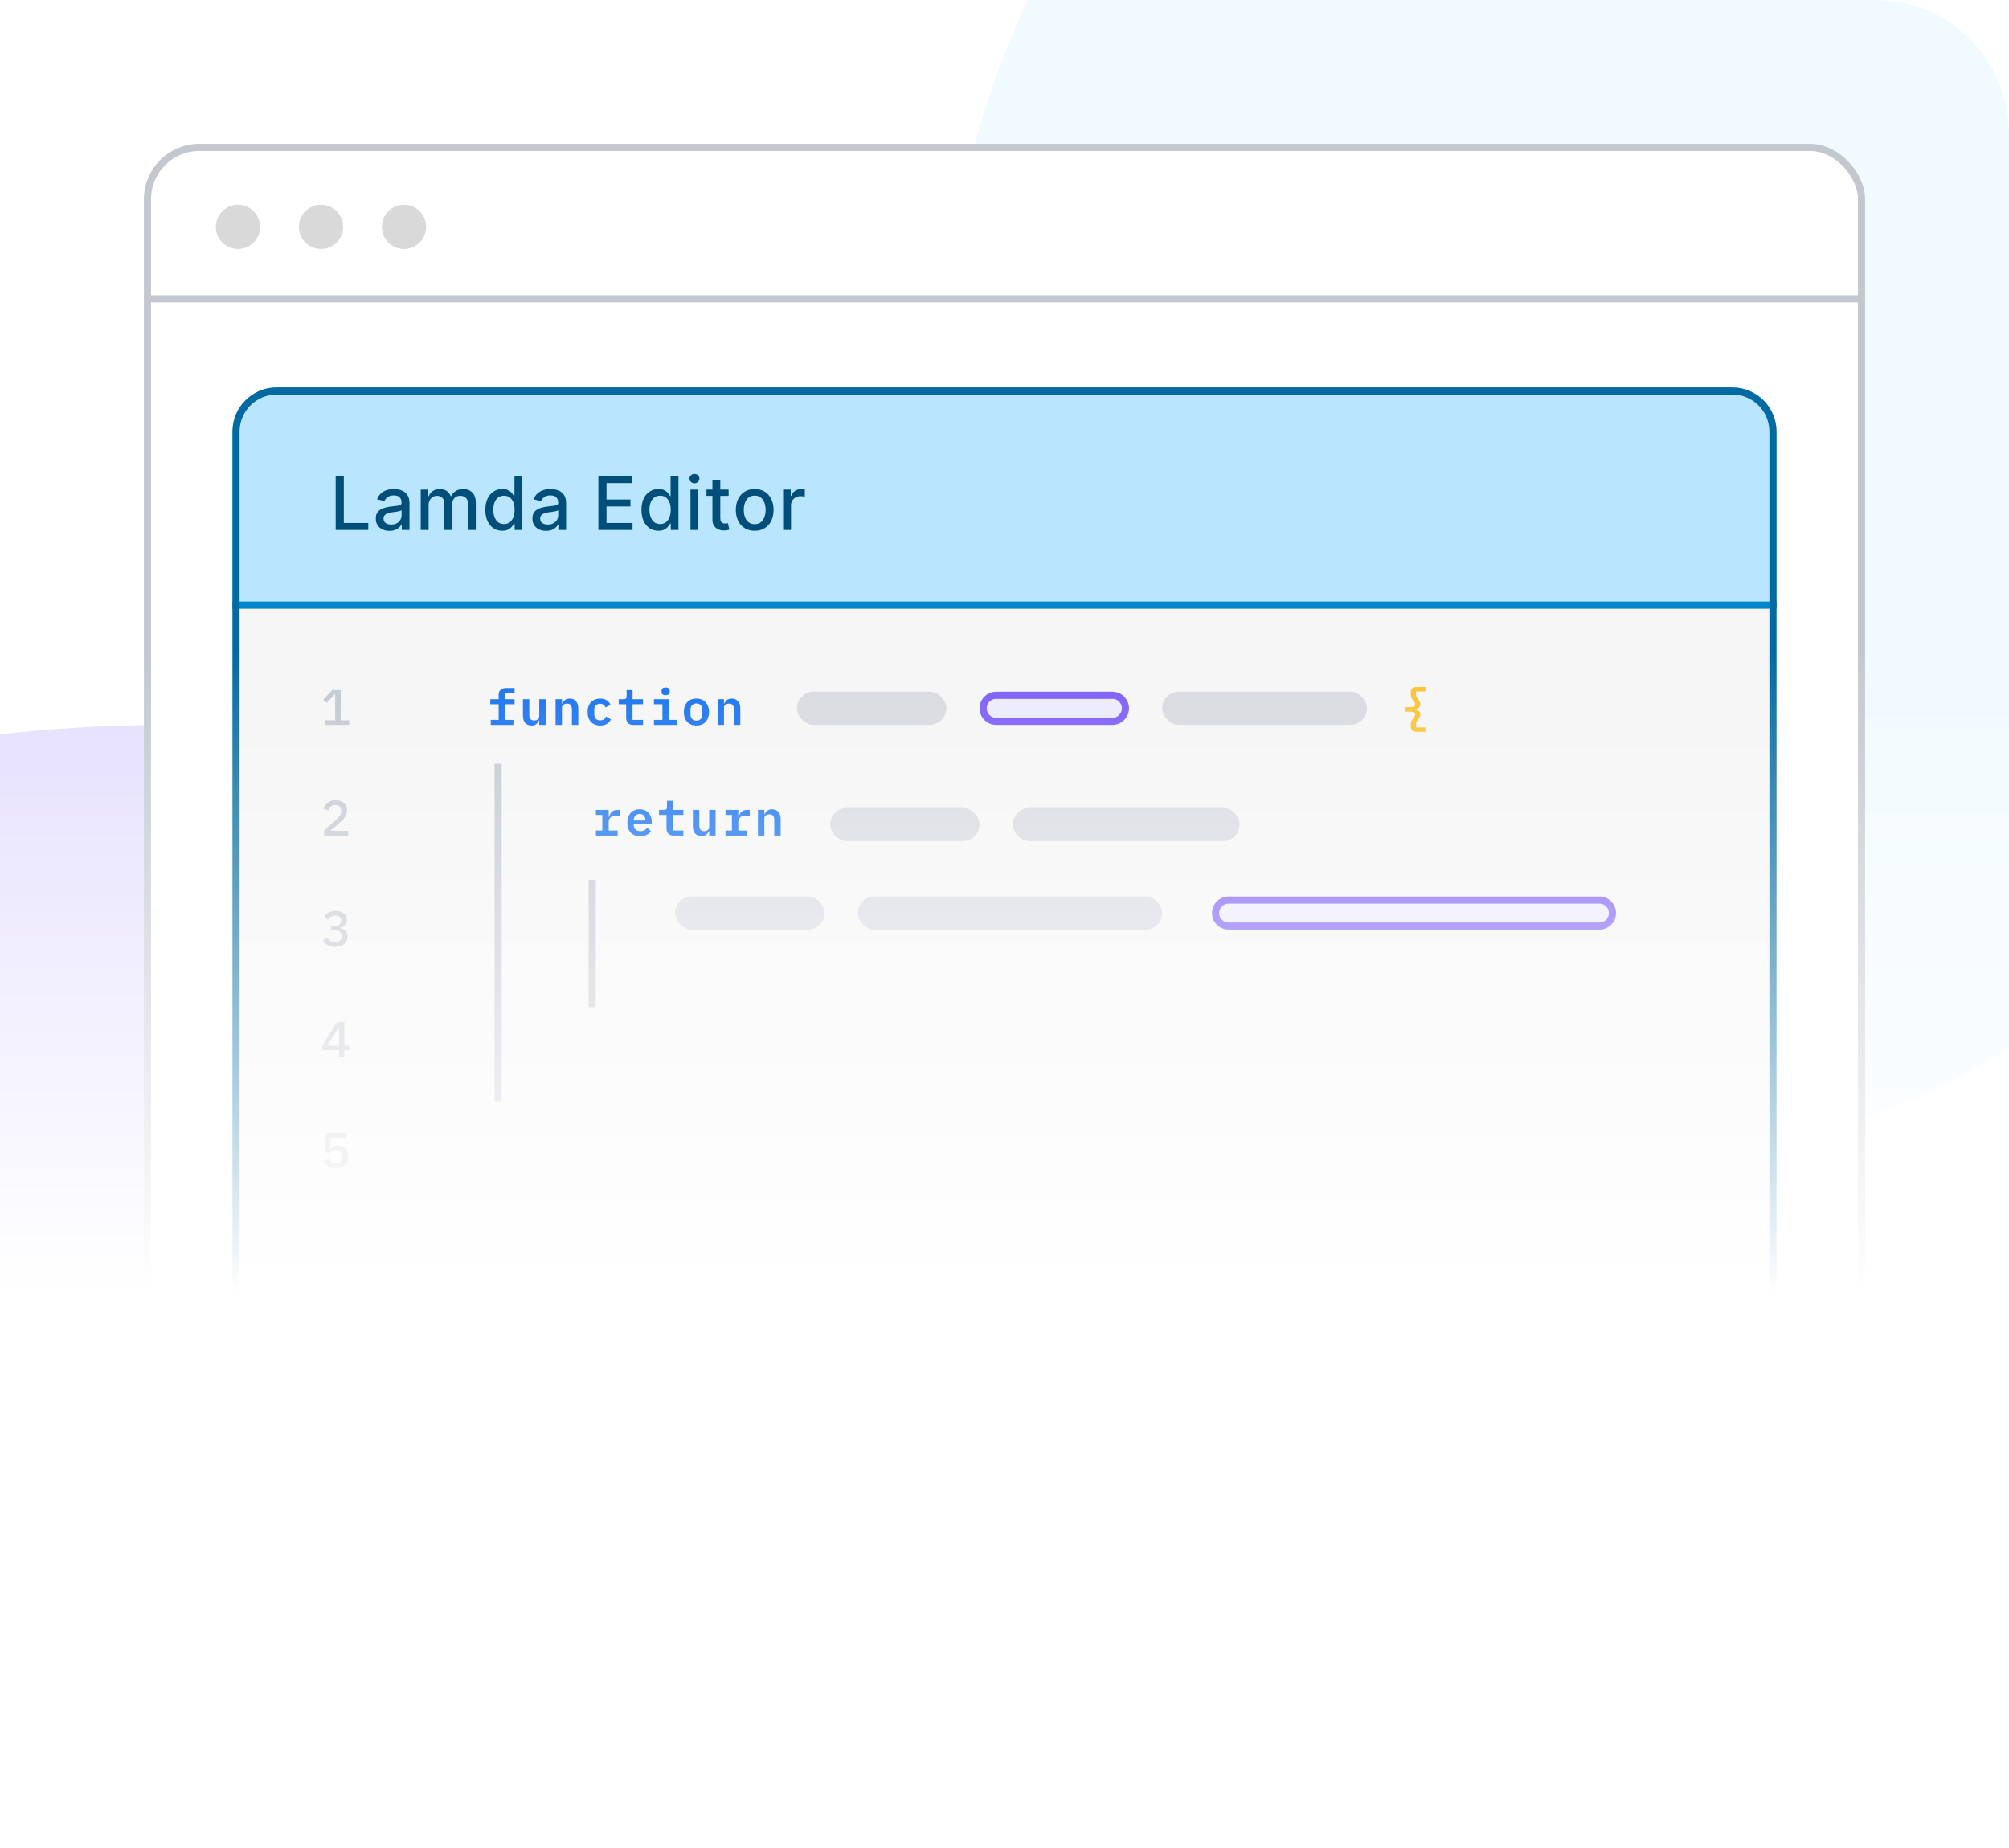 <svg width="363" height="334" viewBox="0 0 363 334" fill="none" xmlns="http://www.w3.org/2000/svg">
<g clip-path="url(#clip0_519_10344)">
<path d="M0 24C0 10.745 10.745 0 24 0H339C352.255 0 363 10.745 363 24V310C363 323.255 352.255 334 339 334H24C10.745 334 0 323.255 0 310V24Z" fill="white"/>
<g opacity="0.2" filter="url(#filter0_f_519_10344)">
<ellipse cx="299.5" cy="66" rx="128.5" ry="142" fill="#B9E6FE"/>
</g>
<g opacity="0.2" filter="url(#filter1_f_519_10344)">
<ellipse cx="30.5" cy="190.5" rx="128.5" ry="59.5" fill="#7A5AF8"/>
</g>
<rect x="26.645" y="26.645" width="309.71" height="217.71" rx="9.355" fill="white" stroke="#C3C7CF" stroke-width="1.29"/>
<g clip-path="url(#clip1_519_10344)">
<path d="M42 78C42 73.582 45.582 70 50 70H313C317.418 70 321 73.582 321 78V275C321 279.418 317.418 283 313 283H50C45.582 283 42 279.418 42 275V78Z" fill="#F5F5F5"/>
<rect x="28.645" y="63.645" width="305.71" height="45.71" rx="7.355" fill="#B9E6FE" stroke="#0086C9" stroke-width="1.29"/>
<path d="M60.652 95.782V86.023H62.125V94.515H66.546V95.782H60.652ZM70.376 95.944C69.912 95.944 69.493 95.859 69.118 95.687C68.743 95.512 68.446 95.26 68.227 94.929C68.011 94.599 67.903 94.194 67.903 93.714C67.903 93.301 67.982 92.961 68.141 92.695C68.3 92.428 68.514 92.216 68.784 92.061C69.054 91.905 69.356 91.788 69.69 91.708C70.023 91.629 70.363 91.568 70.71 91.527C71.148 91.476 71.504 91.435 71.777 91.403C72.05 91.368 72.249 91.313 72.373 91.236C72.496 91.16 72.558 91.036 72.558 90.865V90.831C72.558 90.415 72.441 90.093 72.206 89.864C71.974 89.635 71.627 89.521 71.167 89.521C70.687 89.521 70.309 89.627 70.033 89.84C69.76 90.05 69.571 90.283 69.466 90.541L68.127 90.236C68.286 89.791 68.518 89.432 68.823 89.159C69.131 88.882 69.485 88.682 69.885 88.558C70.285 88.431 70.706 88.368 71.148 88.368C71.44 88.368 71.75 88.403 72.077 88.473C72.407 88.539 72.716 88.663 73.001 88.844C73.29 89.025 73.527 89.284 73.711 89.621C73.896 89.955 73.988 90.388 73.988 90.922V95.782H72.596V94.782H72.539C72.447 94.966 72.309 95.147 72.125 95.325C71.94 95.503 71.704 95.65 71.415 95.768C71.126 95.885 70.779 95.944 70.376 95.944ZM70.686 94.801C71.08 94.801 71.416 94.723 71.696 94.567C71.979 94.412 72.193 94.208 72.339 93.957C72.488 93.703 72.563 93.431 72.563 93.142V92.199C72.512 92.25 72.414 92.297 72.268 92.342C72.125 92.383 71.961 92.42 71.777 92.451C71.593 92.48 71.413 92.507 71.238 92.532C71.064 92.555 70.918 92.574 70.8 92.59C70.524 92.625 70.271 92.683 70.042 92.766C69.817 92.849 69.636 92.968 69.499 93.123C69.366 93.276 69.299 93.479 69.299 93.733C69.299 94.086 69.429 94.353 69.69 94.534C69.95 94.712 70.282 94.801 70.686 94.801ZM76.02 95.782V88.463H77.387V89.654H77.478C77.63 89.251 77.88 88.936 78.226 88.711C78.572 88.482 78.987 88.368 79.469 88.368C79.959 88.368 80.368 88.482 80.699 88.711C81.032 88.94 81.279 89.254 81.438 89.654H81.514C81.688 89.264 81.966 88.952 82.348 88.721C82.729 88.485 83.183 88.368 83.71 88.368C84.374 88.368 84.916 88.576 85.335 88.992C85.758 89.408 85.969 90.036 85.969 90.874V95.782H84.544V91.008C84.544 90.512 84.409 90.153 84.139 89.931C83.869 89.708 83.547 89.597 83.172 89.597C82.708 89.597 82.348 89.74 82.09 90.026C81.833 90.309 81.704 90.673 81.704 91.117V95.782H80.284V90.917C80.284 90.52 80.16 90.201 79.913 89.959C79.665 89.718 79.342 89.597 78.945 89.597C78.675 89.597 78.426 89.669 78.197 89.812C77.972 89.951 77.789 90.147 77.649 90.398C77.513 90.649 77.444 90.939 77.444 91.27V95.782H76.02ZM90.753 95.925C90.162 95.925 89.634 95.774 89.171 95.472C88.71 95.168 88.348 94.734 88.084 94.172C87.824 93.606 87.694 92.928 87.694 92.137C87.694 91.346 87.825 90.669 88.089 90.107C88.356 89.545 88.721 89.114 89.185 88.816C89.649 88.517 90.174 88.368 90.762 88.368C91.216 88.368 91.582 88.444 91.858 88.597C92.138 88.746 92.354 88.921 92.506 89.121C92.662 89.321 92.782 89.497 92.868 89.65H92.954V86.023H94.379V95.782H92.987V94.643H92.868C92.782 94.799 92.659 94.977 92.497 95.177C92.338 95.377 92.119 95.552 91.839 95.701C91.559 95.85 91.197 95.925 90.753 95.925ZM91.067 94.71C91.477 94.71 91.823 94.602 92.106 94.386C92.392 94.167 92.608 93.864 92.754 93.476C92.903 93.088 92.978 92.637 92.978 92.123C92.978 91.614 92.905 91.17 92.759 90.788C92.612 90.407 92.398 90.11 92.115 89.897C91.833 89.685 91.483 89.578 91.067 89.578C90.638 89.578 90.281 89.689 89.995 89.912C89.709 90.134 89.493 90.438 89.347 90.822C89.204 91.206 89.132 91.64 89.132 92.123C89.132 92.612 89.206 93.052 89.352 93.443C89.498 93.833 89.714 94.143 90 94.372C90.289 94.597 90.645 94.71 91.067 94.71ZM98.676 95.944C98.213 95.944 97.793 95.859 97.418 95.687C97.043 95.512 96.746 95.26 96.527 94.929C96.311 94.599 96.203 94.194 96.203 93.714C96.203 93.301 96.283 92.961 96.442 92.695C96.6 92.428 96.815 92.216 97.085 92.061C97.355 91.905 97.657 91.788 97.99 91.708C98.324 91.629 98.664 91.568 99.01 91.527C99.448 91.476 99.804 91.435 100.077 91.403C100.35 91.368 100.549 91.313 100.673 91.236C100.797 91.16 100.859 91.036 100.859 90.865V90.831C100.859 90.415 100.741 90.093 100.506 89.864C100.274 89.635 99.928 89.521 99.467 89.521C98.988 89.521 98.61 89.627 98.333 89.84C98.06 90.05 97.871 90.283 97.766 90.541L96.427 90.236C96.586 89.791 96.818 89.432 97.123 89.159C97.431 88.882 97.785 88.682 98.186 88.558C98.586 88.431 99.007 88.368 99.448 88.368C99.74 88.368 100.05 88.403 100.377 88.473C100.708 88.539 101.016 88.663 101.302 88.844C101.591 89.025 101.828 89.284 102.012 89.621C102.196 89.955 102.288 90.388 102.288 90.922V95.782H100.897V94.782H100.84C100.748 94.966 100.609 95.147 100.425 95.325C100.241 95.503 100.004 95.65 99.715 95.768C99.426 95.885 99.08 95.944 98.676 95.944ZM98.986 94.801C99.38 94.801 99.717 94.723 99.996 94.567C100.279 94.412 100.493 94.208 100.64 93.957C100.789 93.703 100.863 93.431 100.863 93.142V92.199C100.813 92.25 100.714 92.297 100.568 92.342C100.425 92.383 100.262 92.42 100.077 92.451C99.893 92.48 99.713 92.507 99.539 92.532C99.364 92.555 99.218 92.574 99.1 92.59C98.824 92.625 98.572 92.683 98.343 92.766C98.117 92.849 97.936 92.968 97.8 93.123C97.666 93.276 97.6 93.479 97.6 93.733C97.6 94.086 97.73 94.353 97.99 94.534C98.251 94.712 98.583 94.801 98.986 94.801ZM108.12 95.782V86.023H114.238V87.291H109.592V90.264H113.919V91.527H109.592V94.515H114.295V95.782H108.12ZM118.964 95.925C118.374 95.925 117.846 95.774 117.382 95.472C116.922 95.168 116.56 94.734 116.296 94.172C116.036 93.606 115.905 92.928 115.905 92.137C115.905 91.346 116.037 90.669 116.301 90.107C116.568 89.545 116.933 89.114 117.397 88.816C117.861 88.517 118.386 88.368 118.974 88.368C119.428 88.368 119.794 88.444 120.07 88.597C120.349 88.746 120.565 88.921 120.718 89.121C120.874 89.321 120.994 89.497 121.08 89.65H121.166V86.023H122.591V95.782H121.199V94.643H121.08C120.994 94.799 120.87 94.977 120.708 95.177C120.55 95.377 120.33 95.552 120.051 95.701C119.771 95.85 119.409 95.925 118.964 95.925ZM119.279 94.71C119.689 94.71 120.035 94.602 120.318 94.386C120.604 94.167 120.82 93.864 120.966 93.476C121.115 93.088 121.19 92.637 121.19 92.123C121.19 91.614 121.117 91.17 120.97 90.788C120.824 90.407 120.61 90.11 120.327 89.897C120.044 89.685 119.695 89.578 119.279 89.578C118.85 89.578 118.493 89.689 118.207 89.912C117.921 90.134 117.705 90.438 117.559 90.822C117.416 91.206 117.344 91.64 117.344 92.123C117.344 92.612 117.417 93.052 117.564 93.443C117.71 93.833 117.926 94.143 118.212 94.372C118.501 94.597 118.856 94.71 119.279 94.71ZM124.758 95.782V88.463H126.183V95.782H124.758ZM125.478 87.334C125.23 87.334 125.017 87.251 124.839 87.086C124.665 86.918 124.577 86.718 124.577 86.486C124.577 86.251 124.665 86.05 124.839 85.885C125.017 85.717 125.23 85.633 125.478 85.633C125.726 85.633 125.937 85.717 126.111 85.885C126.289 86.05 126.378 86.251 126.378 86.486C126.378 86.718 126.289 86.918 126.111 87.086C125.937 87.251 125.726 87.334 125.478 87.334ZM131.65 88.463V89.607H127.653V88.463H131.65ZM128.725 86.71H130.149V93.633C130.149 93.91 130.191 94.118 130.273 94.257C130.356 94.394 130.462 94.488 130.593 94.539C130.726 94.586 130.87 94.61 131.026 94.61C131.141 94.61 131.241 94.602 131.326 94.586C131.412 94.57 131.479 94.558 131.526 94.548L131.784 95.725C131.701 95.757 131.584 95.789 131.431 95.82C131.279 95.855 131.088 95.874 130.859 95.877C130.485 95.884 130.135 95.817 129.811 95.677C129.487 95.538 129.225 95.322 129.025 95.029C128.825 94.737 128.725 94.37 128.725 93.929V86.71ZM136.365 95.93C135.679 95.93 135.08 95.773 134.569 95.458C134.057 95.144 133.66 94.704 133.377 94.138C133.095 93.573 132.953 92.912 132.953 92.156C132.953 91.397 133.095 90.733 133.377 90.164C133.66 89.596 134.057 89.154 134.569 88.84C135.08 88.525 135.679 88.368 136.365 88.368C137.051 88.368 137.65 88.525 138.161 88.84C138.673 89.154 139.07 89.596 139.353 90.164C139.635 90.733 139.777 91.397 139.777 92.156C139.777 92.912 139.635 93.573 139.353 94.138C139.07 94.704 138.673 95.144 138.161 95.458C137.65 95.773 137.051 95.93 136.365 95.93ZM136.37 94.734C136.814 94.734 137.183 94.616 137.475 94.381C137.767 94.146 137.983 93.833 138.123 93.443C138.266 93.052 138.338 92.621 138.338 92.151C138.338 91.684 138.266 91.255 138.123 90.865C137.983 90.471 137.767 90.155 137.475 89.916C137.183 89.678 136.814 89.559 136.37 89.559C135.922 89.559 135.55 89.678 135.255 89.916C134.962 90.155 134.745 90.471 134.602 90.865C134.462 91.255 134.392 91.684 134.392 92.151C134.392 92.621 134.462 93.052 134.602 93.443C134.745 93.833 134.962 94.146 135.255 94.381C135.55 94.616 135.922 94.734 136.37 94.734ZM141.501 95.782V88.463H142.878V89.626H142.954C143.088 89.232 143.323 88.922 143.66 88.697C144 88.468 144.384 88.354 144.813 88.354C144.902 88.354 145.007 88.357 145.127 88.363C145.251 88.37 145.348 88.377 145.418 88.387V89.75C145.361 89.734 145.259 89.716 145.113 89.697C144.967 89.675 144.821 89.664 144.675 89.664C144.338 89.664 144.038 89.735 143.774 89.878C143.514 90.018 143.307 90.213 143.155 90.465C143.002 90.712 142.926 90.995 142.926 91.313V95.782H141.501Z" fill="#004F7A"/>
<path d="M90 138V199" stroke="#C3C7CF" stroke-width="1.29"/>
<path d="M107 159V182" stroke="#C3C7CF" stroke-width="1.29"/>
<rect x="144" y="125" width="27" height="6" rx="3" fill="#C3C7CF" fill-opacity="0.6"/>
<rect x="150" y="146" width="27" height="6" rx="3" fill="#C3C7CF" fill-opacity="0.6"/>
<rect x="122" y="162" width="27" height="6" rx="3" fill="#C3C7CF" fill-opacity="0.6"/>
<path d="M180 125.646H201C202.301 125.646 203.354 126.699 203.354 128C203.354 129.301 202.301 130.354 201 130.354H180C178.699 130.354 177.646 129.301 177.646 128C177.646 126.699 178.699 125.646 180 125.646Z" fill="#EBE9FE" stroke="#7A5AF8" stroke-width="1.29"/>
<rect x="183" y="146" width="41" height="6" rx="3" fill="#C3C7CF" fill-opacity="0.6"/>
<rect x="155" y="162" width="55" height="6" rx="3" fill="#C3C7CF" fill-opacity="0.6"/>
<path d="M222 162.646H289C290.301 162.646 291.354 163.699 291.354 165C291.354 166.301 290.301 167.354 289 167.354H222C220.699 167.354 219.646 166.301 219.646 165C219.646 163.699 220.699 162.646 222 162.646Z" fill="#EBE9FE" stroke="#7A5AF8" stroke-width="1.29"/>
<rect x="210" y="125" width="37" height="6" rx="3" fill="#C3C7CF" fill-opacity="0.6"/>
</g>
<path d="M50 70.645H313C317.062 70.645 320.354 73.938 320.354 78V275C320.354 279.062 317.062 282.354 313 282.354H50C45.938 282.354 42.645 279.062 42.645 275V78C42.645 73.938 45.938 70.645 50 70.645Z" stroke="#026AA2" stroke-width="1.29"/>
<path d="M26.5 54H336" stroke="#C3C7CF" stroke-width="1.29"/>
<circle cx="43" cy="41" r="4" fill="#D9D9D9"/>
<circle cx="58" cy="41" r="4" fill="#D9D9D9"/>
<circle cx="73" cy="41" r="4" fill="#D9D9D9"/>
<path d="M88.676 130.09H90.1V127.26H88.586V126.349H90.1V125.592C90.1 125.406 90.124 125.238 90.172 125.087C90.226 124.931 90.307 124.799 90.415 124.691C90.524 124.577 90.659 124.49 90.821 124.429C90.989 124.363 91.185 124.33 91.407 124.33H92.975V125.241H91.254V126.349H92.975V127.26H91.254V130.09H92.768V131H88.676V130.09ZM97.433 130.18H97.388C97.286 130.432 97.127 130.651 96.91 130.838C96.7 131.018 96.406 131.108 96.027 131.108C95.57 131.108 95.198 130.958 94.909 130.658C94.627 130.351 94.486 129.915 94.486 129.351V126.349H95.64V129.188C95.64 129.861 95.931 130.198 96.514 130.198C96.628 130.198 96.739 130.183 96.847 130.153C96.962 130.123 97.061 130.078 97.145 130.018C97.235 129.951 97.304 129.873 97.352 129.783C97.406 129.693 97.433 129.585 97.433 129.459V126.349H98.587V131H97.433V130.18ZM100.386 131V126.349H101.54V127.169H101.585C101.687 126.917 101.843 126.701 102.053 126.52C102.27 126.334 102.567 126.241 102.946 126.241C103.402 126.241 103.772 126.394 104.054 126.701C104.343 127.001 104.487 127.434 104.487 127.999V131H103.333V128.161C103.333 127.488 103.042 127.151 102.459 127.151C102.339 127.151 102.225 127.166 102.116 127.196C102.008 127.227 101.909 127.275 101.819 127.341C101.735 127.401 101.666 127.476 101.612 127.566C101.564 127.656 101.54 127.764 101.54 127.89V131H100.386ZM108.449 131.108C108.095 131.108 107.776 131.051 107.494 130.937C107.211 130.823 106.971 130.661 106.773 130.45C106.58 130.24 106.43 129.985 106.322 129.684C106.22 129.384 106.169 129.047 106.169 128.675C106.169 128.302 106.22 127.966 106.322 127.665C106.43 127.365 106.58 127.109 106.773 126.899C106.971 126.689 107.208 126.526 107.485 126.412C107.767 126.298 108.086 126.241 108.44 126.241C108.933 126.241 109.329 126.343 109.63 126.548C109.93 126.752 110.159 127.022 110.315 127.359L109.423 127.845C109.338 127.647 109.218 127.488 109.062 127.368C108.912 127.242 108.705 127.178 108.44 127.178C108.098 127.178 107.833 127.278 107.647 127.476C107.467 127.674 107.377 127.945 107.377 128.287V129.062C107.377 129.399 107.467 129.669 107.647 129.873C107.833 130.072 108.104 130.171 108.458 130.171C108.735 130.171 108.954 130.108 109.116 129.982C109.284 129.855 109.42 129.687 109.522 129.477L110.387 129.991C110.231 130.321 109.993 130.591 109.675 130.802C109.363 131.006 108.954 131.108 108.449 131.108ZM114.439 131C113.995 131 113.667 130.883 113.457 130.648C113.247 130.414 113.141 130.111 113.141 129.738V127.26H111.79V126.349H112.709C112.895 126.349 113.027 126.313 113.105 126.241C113.184 126.163 113.223 126.028 113.223 125.835V124.709H114.295V126.349H116.188V127.26H114.295V130.09H116.188V131H114.439ZM120.267 125.628C119.997 125.628 119.805 125.571 119.69 125.457C119.582 125.343 119.528 125.205 119.528 125.042V124.826C119.528 124.664 119.582 124.526 119.69 124.411C119.805 124.297 119.997 124.24 120.267 124.24C120.538 124.24 120.727 124.297 120.835 124.411C120.949 124.526 121.006 124.664 121.006 124.826V125.042C121.006 125.205 120.949 125.343 120.835 125.457C120.727 125.571 120.538 125.628 120.267 125.628ZM118.158 130.09H119.69V127.26H118.158V126.349H120.844V130.09H122.268V131H118.158V130.09ZM125.834 131.108C125.479 131.108 125.161 131.051 124.879 130.937C124.602 130.823 124.365 130.661 124.166 130.45C123.974 130.24 123.824 129.985 123.716 129.684C123.614 129.384 123.563 129.047 123.563 128.675C123.563 128.302 123.614 127.966 123.716 127.665C123.824 127.365 123.974 127.109 124.166 126.899C124.365 126.689 124.602 126.526 124.879 126.412C125.161 126.298 125.479 126.241 125.834 126.241C126.182 126.241 126.498 126.298 126.78 126.412C127.063 126.526 127.3 126.689 127.492 126.899C127.691 127.109 127.841 127.365 127.943 127.665C128.051 127.966 128.105 128.302 128.105 128.675C128.105 129.047 128.051 129.384 127.943 129.684C127.841 129.985 127.691 130.24 127.492 130.45C127.3 130.661 127.063 130.823 126.78 130.937C126.498 131.051 126.182 131.108 125.834 131.108ZM125.834 130.225C126.164 130.225 126.426 130.126 126.618 129.927C126.81 129.723 126.906 129.426 126.906 129.035V128.314C126.906 127.924 126.81 127.629 126.618 127.431C126.426 127.227 126.164 127.124 125.834 127.124C125.503 127.124 125.242 127.227 125.05 127.431C124.857 127.629 124.761 127.924 124.761 128.314V129.035C124.761 129.426 124.857 129.723 125.05 129.927C125.242 130.126 125.503 130.225 125.834 130.225ZM129.661 131V126.349H130.815V127.169H130.86C130.962 126.917 131.118 126.701 131.328 126.52C131.545 126.334 131.842 126.241 132.221 126.241C132.677 126.241 133.047 126.394 133.329 126.701C133.618 127.001 133.762 127.434 133.762 127.999V131H132.608V128.161C132.608 127.488 132.317 127.151 131.734 127.151C131.614 127.151 131.5 127.166 131.391 127.196C131.283 127.227 131.184 127.275 131.094 127.341C131.01 127.401 130.941 127.476 130.887 127.566C130.839 127.656 130.815 127.764 130.815 127.89V131H129.661Z" fill="#1570EF"/>
<path d="M255.947 132.244C255.587 132.244 255.325 132.16 255.163 131.991C255.001 131.823 254.92 131.607 254.92 131.342V130.892C254.92 130.736 254.935 130.6 254.965 130.486C255.001 130.366 255.043 130.261 255.091 130.171C255.139 130.081 255.193 130 255.253 129.927C255.313 129.855 255.37 129.786 255.425 129.72C255.527 129.6 255.596 129.498 255.632 129.414C255.674 129.324 255.695 129.23 255.695 129.134C255.695 128.774 255.346 128.594 254.649 128.594H253.865V127.8H254.649C255.346 127.8 255.695 127.62 255.695 127.26C255.695 127.163 255.674 127.073 255.632 126.989C255.596 126.899 255.527 126.794 255.425 126.674C255.37 126.608 255.313 126.539 255.253 126.466C255.193 126.394 255.139 126.313 255.091 126.223C255.043 126.133 255.001 126.031 254.965 125.917C254.935 125.796 254.92 125.658 254.92 125.502V125.051C254.92 124.787 255.001 124.571 255.163 124.402C255.325 124.234 255.587 124.15 255.947 124.15H257.543V124.943H255.857V125.448C255.857 125.682 255.893 125.863 255.965 125.989C256.037 126.115 256.122 126.238 256.218 126.358C256.32 126.484 256.416 126.62 256.506 126.764C256.596 126.908 256.641 127.076 256.641 127.269C256.641 127.521 256.554 127.725 256.38 127.881C256.206 128.032 255.947 128.128 255.605 128.17V128.224C255.947 128.266 256.206 128.365 256.38 128.521C256.554 128.672 256.641 128.873 256.641 129.125C256.641 129.318 256.596 129.486 256.506 129.63C256.416 129.774 256.32 129.909 256.218 130.036C256.122 130.156 256.037 130.279 255.965 130.405C255.893 130.531 255.857 130.712 255.857 130.946V131.451H257.543V132.244H255.947Z" fill="#FAC12E"/>
<path d="M58.793 131V130.162H60.56V125.448H60.488L59.028 127.007L58.406 126.448L60.01 124.709H61.569V130.162H63.092V131H58.793Z" fill="#C3C7CF"/>
<path d="M62.912 151H58.568V150.036L60.623 148.242C60.947 147.954 61.197 147.68 61.371 147.422C61.551 147.163 61.641 146.89 61.641 146.602V146.502C61.641 146.172 61.551 145.92 61.371 145.745C61.191 145.565 60.929 145.475 60.587 145.475C60.238 145.475 59.968 145.568 59.776 145.754C59.589 145.941 59.454 146.178 59.37 146.466L58.487 146.133C58.547 145.935 58.634 145.745 58.748 145.565C58.862 145.379 59.007 145.214 59.181 145.069C59.361 144.925 59.571 144.811 59.812 144.727C60.058 144.643 60.34 144.601 60.659 144.601C60.983 144.601 61.272 144.649 61.524 144.745C61.782 144.835 61.999 144.961 62.173 145.123C62.347 145.286 62.48 145.481 62.57 145.709C62.66 145.932 62.705 146.178 62.705 146.448C62.705 146.701 62.666 146.935 62.588 147.151C62.516 147.362 62.41 147.566 62.272 147.764C62.14 147.957 61.981 148.143 61.794 148.323C61.608 148.503 61.404 148.684 61.182 148.864L59.658 150.144H62.912V151Z" fill="#C3C7CF"/>
<path d="M60.443 167.305C60.845 167.305 61.143 167.221 61.335 167.052C61.533 166.878 61.632 166.662 61.632 166.403V166.34C61.632 166.052 61.536 165.832 61.344 165.682C61.158 165.526 60.905 165.448 60.587 165.448C60.28 165.448 60.019 165.517 59.803 165.655C59.592 165.793 59.415 165.983 59.271 166.223L58.586 165.637C58.682 165.499 58.793 165.367 58.919 165.241C59.045 165.114 59.19 165.006 59.352 164.916C59.514 164.82 59.7 164.745 59.911 164.691C60.121 164.631 60.358 164.601 60.623 164.601C60.917 164.601 61.191 164.637 61.443 164.709C61.695 164.781 61.915 164.889 62.101 165.033C62.287 165.172 62.431 165.343 62.534 165.547C62.636 165.745 62.687 165.971 62.687 166.223C62.687 166.421 62.654 166.602 62.588 166.764C62.528 166.926 62.441 167.07 62.326 167.196C62.218 167.317 62.089 167.416 61.939 167.494C61.788 167.572 61.629 167.629 61.461 167.665V167.71C61.641 167.746 61.812 167.806 61.975 167.89C62.137 167.969 62.281 168.074 62.407 168.206C62.534 168.332 62.633 168.485 62.705 168.666C62.777 168.84 62.813 169.041 62.813 169.269C62.813 169.546 62.759 169.798 62.651 170.027C62.543 170.249 62.386 170.441 62.182 170.603C61.984 170.766 61.743 170.892 61.461 170.982C61.179 171.066 60.863 171.108 60.515 171.108C60.22 171.108 59.959 171.075 59.73 171.009C59.508 170.949 59.31 170.868 59.136 170.766C58.961 170.658 58.808 170.537 58.676 170.405C58.55 170.267 58.439 170.126 58.343 169.982L59.091 169.405C59.247 169.657 59.43 169.864 59.64 170.027C59.857 170.183 60.151 170.261 60.524 170.261C60.92 170.261 61.224 170.171 61.434 169.991C61.644 169.804 61.749 169.549 61.749 169.224V169.152C61.749 168.828 61.638 168.581 61.416 168.413C61.2 168.239 60.884 168.152 60.47 168.152H59.794V167.305H60.443Z" fill="#C3C7CF"/>
<path d="M61.263 191V189.774H58.27V188.909L60.902 184.709H62.227V188.981H63.11V189.774H62.227V191H61.263ZM59.127 188.981H61.263V185.637H61.209L59.127 188.981Z" fill="#C3C7CF"/>
<path d="M62.606 205.583H59.748L59.586 207.818H59.658C59.803 207.572 59.977 207.377 60.181 207.233C60.386 207.082 60.665 207.007 61.019 207.007C61.29 207.007 61.539 207.052 61.767 207.142C62.002 207.233 62.203 207.362 62.371 207.53C62.546 207.698 62.681 207.906 62.777 208.152C62.879 208.392 62.93 208.666 62.93 208.972C62.93 209.285 62.879 209.573 62.777 209.837C62.675 210.096 62.528 210.321 62.335 210.513C62.143 210.7 61.906 210.847 61.623 210.955C61.341 211.057 61.019 211.108 60.659 211.108C60.377 211.108 60.124 211.075 59.902 211.009C59.685 210.949 59.49 210.868 59.316 210.766C59.148 210.658 59.001 210.537 58.874 210.405C58.748 210.267 58.637 210.126 58.541 209.982L59.28 209.405C59.358 209.525 59.439 209.639 59.523 209.747C59.613 209.849 59.712 209.939 59.821 210.018C59.929 210.096 60.052 210.156 60.19 210.198C60.334 210.24 60.497 210.261 60.677 210.261C61.068 210.261 61.365 210.156 61.569 209.945C61.773 209.729 61.876 209.438 61.876 209.071V208.999C61.876 208.633 61.77 208.347 61.56 208.143C61.356 207.939 61.062 207.836 60.677 207.836C60.395 207.836 60.172 207.887 60.01 207.99C59.848 208.092 59.706 208.206 59.586 208.332L58.748 208.215L58.982 204.709H62.606V205.583Z" fill="#C3C7CF"/>
<path d="M107.676 150.09H108.83V147.26H107.676V146.349H109.983V147.62H110.055C110.098 147.458 110.155 147.302 110.227 147.151C110.305 146.995 110.401 146.86 110.515 146.746C110.635 146.626 110.779 146.53 110.948 146.457C111.116 146.385 111.317 146.349 111.552 146.349H112.056V147.431H111.101C110.752 147.431 110.479 147.533 110.281 147.737C110.082 147.942 109.983 148.203 109.983 148.521V150.09H111.597V151H107.676V150.09ZM115.667 151.108C115.295 151.108 114.964 151.051 114.676 150.937C114.387 150.823 114.144 150.661 113.946 150.45C113.753 150.24 113.606 149.988 113.504 149.693C113.402 149.393 113.351 149.056 113.351 148.684C113.351 148.305 113.402 147.966 113.504 147.665C113.612 147.365 113.762 147.109 113.955 146.899C114.147 146.689 114.378 146.526 114.649 146.412C114.925 146.298 115.234 146.241 115.577 146.241C115.913 146.241 116.217 146.298 116.487 146.412C116.758 146.52 116.986 146.677 117.172 146.881C117.365 147.085 117.512 147.332 117.614 147.62C117.716 147.909 117.767 148.227 117.767 148.575V148.954H114.504V149.071C114.504 149.408 114.61 149.681 114.82 149.891C115.03 150.096 115.325 150.198 115.703 150.198C115.992 150.198 116.238 150.141 116.442 150.027C116.653 149.906 116.827 149.75 116.965 149.558L117.623 150.216C117.455 150.462 117.208 150.673 116.884 150.847C116.565 151.021 116.16 151.108 115.667 151.108ZM115.586 147.088C115.261 147.088 115 147.19 114.802 147.395C114.604 147.599 114.504 147.869 114.504 148.206V148.269H116.613V148.188C116.613 147.851 116.52 147.584 116.334 147.386C116.154 147.187 115.904 147.088 115.586 147.088ZM121.729 151C121.285 151 120.957 150.883 120.747 150.648C120.537 150.414 120.431 150.111 120.431 149.738V147.26H119.08V146.349H119.999C120.185 146.349 120.317 146.313 120.395 146.241C120.474 146.163 120.513 146.028 120.513 145.835V144.709H121.585V146.349H123.478V147.26H121.585V150.09H123.478V151H121.729ZM128.143 150.18H128.098C127.996 150.432 127.837 150.651 127.62 150.838C127.41 151.018 127.116 151.108 126.737 151.108C126.28 151.108 125.908 150.958 125.62 150.658C125.337 150.351 125.196 149.915 125.196 149.351V146.349H126.35V149.188C126.35 149.861 126.641 150.198 127.224 150.198C127.338 150.198 127.449 150.183 127.557 150.153C127.672 150.123 127.771 150.078 127.855 150.018C127.945 149.951 128.014 149.873 128.062 149.783C128.116 149.693 128.143 149.585 128.143 149.459V146.349H129.297V151H128.143V150.18ZM131.096 150.09H132.25V147.26H131.096V146.349H133.403V147.62H133.475C133.517 147.458 133.575 147.302 133.647 147.151C133.725 146.995 133.821 146.86 133.935 146.746C134.055 146.626 134.199 146.53 134.368 146.457C134.536 146.385 134.737 146.349 134.972 146.349H135.476V147.431H134.521C134.172 147.431 133.899 147.533 133.701 147.737C133.502 147.942 133.403 148.203 133.403 148.521V150.09H135.017V151H131.096V150.09ZM136.951 151V146.349H138.105V147.169H138.15C138.252 146.917 138.408 146.701 138.618 146.52C138.835 146.334 139.132 146.241 139.511 146.241C139.967 146.241 140.337 146.394 140.619 146.701C140.908 147.001 141.052 147.434 141.052 147.999V151H139.898V148.161C139.898 147.488 139.607 147.151 139.024 147.151C138.904 147.151 138.79 147.166 138.681 147.196C138.573 147.227 138.474 147.275 138.384 147.341C138.3 147.401 138.231 147.476 138.177 147.566C138.129 147.656 138.105 147.764 138.105 147.89V151H136.951Z" fill="#1570EF"/>
<rect y="45" width="363" height="289" fill="url(#paint0_linear_519_10344)"/>
</g>
<defs>
<filter id="filter0_f_519_10344" x="71" y="-176" width="457" height="484" filterUnits="userSpaceOnUse" color-interpolation-filters="sRGB">
<feFlood flood-opacity="0" result="BackgroundImageFix"/>
<feBlend mode="normal" in="SourceGraphic" in2="BackgroundImageFix" result="shape"/>
<feGaussianBlur stdDeviation="50" result="effect1_foregroundBlur_519_10344"/>
</filter>
<filter id="filter1_f_519_10344" x="-198" y="31" width="457" height="319" filterUnits="userSpaceOnUse" color-interpolation-filters="sRGB">
<feFlood flood-opacity="0" result="BackgroundImageFix"/>
<feBlend mode="normal" in="SourceGraphic" in2="BackgroundImageFix" result="shape"/>
<feGaussianBlur stdDeviation="50" result="effect1_foregroundBlur_519_10344"/>
</filter>
<linearGradient id="paint0_linear_519_10344" x1="172" y1="117.683" x2="172" y2="234" gradientUnits="userSpaceOnUse">
<stop stop-color="white" stop-opacity="0"/>
<stop offset="1" stop-color="white"/>
</linearGradient>
<clipPath id="clip0_519_10344">
<path d="M0 24C0 10.745 10.745 0 24 0H339C352.255 0 363 10.745 363 24V310C363 323.255 352.255 334 339 334H24C10.745 334 0 323.255 0 310V24Z" fill="white"/>
</clipPath>
<clipPath id="clip1_519_10344">
<path d="M42 78C42 73.582 45.582 70 50 70H313C317.418 70 321 73.582 321 78V275C321 279.418 317.418 283 313 283H50C45.582 283 42 279.418 42 275V78Z" fill="white"/>
</clipPath>
</defs>
</svg>
